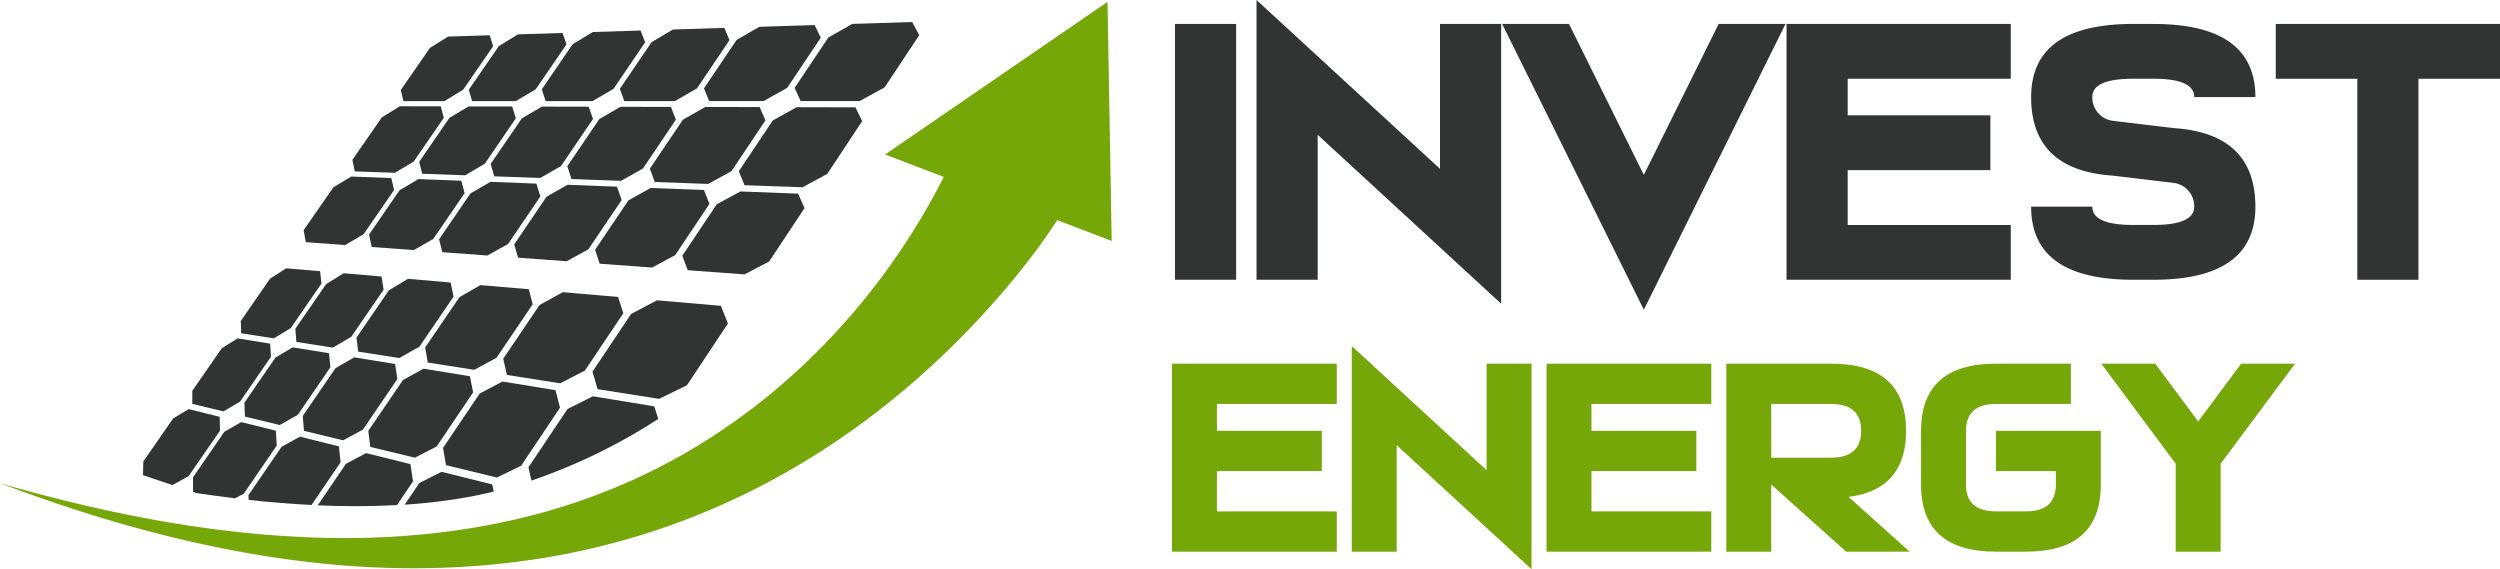 <svg xmlns="http://www.w3.org/2000/svg" width="259.707" height="59.136" viewBox="0 0 259.707 59.136"><defs><style>.a{fill:#76a709;}.b{fill:#323333;}</style></defs><g transform="translate(-130 191)"><path class="a" d="M423.477,117.146v4.185h-12.45v2.79h10.895v4.185H411.026v4.184h12.45v4.185H406.358v-19.53Z" transform="translate(-154.608 -270.367)"/><path class="a" d="M443.618,124.252v11.063H438.95V113.957l14.007,12.89V115.784h4.669v21.357Z" transform="translate(-168.525 -269.006)"/><path class="a" d="M491.376,117.146v4.185h-12.45v2.79H489.82v4.185H478.926v4.184h12.45v4.185H474.257v-19.53Z" transform="translate(-183.6 -270.367)"/><path class="a" d="M525.525,124.121q0,6.109-5.977,6.863l6.35,5.692h-6.6l-7.781-6.975v6.975h-4.669v-19.53h10.894Q525.524,117.146,525.525,124.121Zm-7.781,2.79q3.112,0,3.113-2.79t-3.113-2.79h-6.225v5.58Z" transform="translate(-197.517 -270.367)"/><path class="a" d="M549.938,117.146h7.781v4.185h-7.781q-3.113,0-3.113,2.79V129.7q0,2.791,3.113,2.79h3.113q3.111,0,3.113-2.79v-1.394h-6.225v-4.185h10.894V129.7q0,6.976-7.781,6.975h-3.113q-7.782,0-7.781-6.975v-5.579Q542.157,117.146,549.938,117.146Z" transform="translate(-212.593 -270.367)"/><path class="a" d="M582.565,127.539l-7.734-10.393h5.6l4.467,6,4.467-6h5.6l-7.735,10.393v9.137h-4.669Z" transform="translate(-226.544 -270.367)"/><path class="b" d="M413.254,82.13H406.9V55.556h6.353Z" transform="translate(-154.84 -244.069)"/><path class="b" d="M428.037,65.224V80.277h-6.354V51.216l19.059,17.539V53.7h6.353V82.764Z" transform="translate(-161.152 -242.216)"/><path class="b" d="M480.933,71.235l7.772-15.679h6.945L480.933,85.243,466.216,55.556h6.945Z" transform="translate(-180.167 -244.069)"/><path class="b" d="M541.064,55.556v5.695H524.123v3.8h14.823v5.695H524.123v5.694h16.941V82.13H517.769V55.556Z" transform="translate(-202.179 -244.069)"/><path class="b" d="M572.705,82.13q-10.588,0-10.588-7.592h6.353q0,1.9,4.235,1.9h2.117q4.236,0,4.236-1.9a2.443,2.443,0,0,0-2.118-2.467l-6.353-.759q-8.471-.57-8.47-8.163t10.588-7.592h2.117q10.589,0,10.589,7.592h-6.353q0-1.9-4.236-1.9h-2.117q-4.236,0-4.235,1.9a2.442,2.442,0,0,0,2.117,2.468l6.353.759q8.47.57,8.471,8.162T574.822,82.13Z" transform="translate(-221.116 -244.069)"/><path class="b" d="M629.758,55.556v5.695h-8.47V82.13h-6.353V61.251h-8.471V55.556Z" transform="translate(-240.051 -244.069)"/><g transform="translate(130 -190.809)"><path class="a" d="M225.657,109.707q-4.048-.48-8.044-1.261-4.016-.777-7.977-1.822-3.985-1.043-7.912-2.319-3.951-1.276-7.839-2.75,4.032,1.167,8.081,2.136,4.022.957,8.037,1.686,3.992.719,7.961,1.178,3.949.452,7.859.614c2.591.113,5.163.113,7.7,0s5.023-.336,7.467-.674a72.821,72.821,0,0,0,7.158-1.349,64.182,64.182,0,0,0,6.774-2.031,62.6,62.6,0,0,0,11.987-5.791A66.011,66.011,0,0,0,277.1,89.5a70.378,70.378,0,0,0,8.379-9.366,71.188,71.188,0,0,0,6.45-10.4l-6.1-2.326,23.107-15.86.434,24.837-5.659-2.158c-.662,1.013-1.332,1.977-2.014,2.907s-1.372,1.822-2.079,2.694-1.425,1.72-2.163,2.561-1.492,1.67-2.266,2.5q-1.24,1.314-2.537,2.583t-2.645,2.482q-1.349,1.214-2.755,2.377T284.39,94.6q-2.909,2.206-6.073,4.179t-6.541,3.648a75.744,75.744,0,0,1-6.977,3.039,73.468,73.468,0,0,1-7.388,2.35,74.662,74.662,0,0,1-7.709,1.606c-2.614.4-5.262.678-7.925.829s-5.361.177-8.048.085S228.333,110.034,225.657,109.707Z" transform="translate(-193.884 -51.549)"/></g><path class="b" d="M265.491,127.3c.751-.387,1.5-.776,2.269-1.169q1.894-2.811,3.789-5.614c-.115-.563-.222-1.121-.331-1.677q-2.47-.406-4.822-.786c-.713.4-1.427.791-2.136,1.18l-3.6,5.282c.07.554.14,1.108.207,1.666Z" transform="translate(-92.399 -270.754)"/><path class="b" d="M250.628,101.878q-1.593,2.317-3.2,4.639c.034.454.068.909.109,1.368q1.851.292,3.784.595c.632-.374,1.269-.747,1.919-1.125q1.675-2.45,3.354-4.89-.108-.689-.205-1.371l-3.941-.342C251.836,101.131,251.234,101.506,250.628,101.878Z" transform="translate(-86.748 -263.367)"/><path class="b" d="M252.961,124.621q1.026-.55,2.058-1.112,1.795-2.632,3.58-5.256-.118-.781-.231-1.558c-1.455-.236-2.867-.466-4.249-.693-.65.379-1.3.751-1.948,1.123q-1.7,2.475-3.4,4.963c.038.513.08,1.031.125,1.548Z" transform="translate(-87.32 -269.879)"/><path class="b" d="M241.417,115.253q-1.608,2.338-3.225,4.681c.017.48.035.962.055,1.449q1.769.424,3.616.872.929-.527,1.877-1.058,1.7-2.475,3.386-4.94c-.054-.49-.1-.974-.147-1.457q-1.934-.312-3.771-.613Q242.3,114.723,241.417,115.253Z" transform="translate(-82.803 -269.104)"/><path class="b" d="M279.8,130.356c.829-.407,1.674-.815,2.523-1.23q2.025-3.022,4.036-6.025c-.158-.61-.322-1.215-.469-1.817l-5.51-.9q-1.195.628-2.362,1.247-1.9,2.818-3.813,5.645.149.892.308,1.8Z" transform="translate(-98.182 -271.75)"/><path class="b" d="M326.6,93.2l3.678-5.543c-.221-.505-.441-1.007-.662-1.508q-3.056-.114-6-.229c-.823.448-1.638.89-2.452,1.332q-1.787,2.671-3.577,5.342c.191.5.376,1.005.559,1.509l5.9.432Q325.323,93.866,326.6,93.2Z" transform="translate(-116.704 -257.032)"/><path class="b" d="M263.957,84.843q-1.583,2.3-3.17,4.606c.091.429.185.857.277,1.288l4.372.32q1-.578,2.024-1.159,1.636-2.384,3.256-4.758c-.115-.432-.23-.86-.346-1.287l-4.448-.171C265.263,84.072,264.61,84.457,263.957,84.843Z" transform="translate(-92.451 -256.079)"/><path class="b" d="M340.637,72.1q-.35-.718-.7-1.432c-2.077,0-4.109-.009-6.111-.014q-1.236.691-2.471,1.374-1.762,2.635-3.536,5.286c.2.479.4.96.6,1.443q2.951.107,6.009.213,1.287-.688,2.578-1.386Q338.823,74.837,340.637,72.1Z" transform="translate(-121.072 -250.515)"/><path class="b" d="M308.218,115.9q1.439-.7,2.891-1.41l4.259-6.418c-.241-.614-.485-1.224-.73-1.835l-6.64-.575q-1.352.722-2.689,1.42-2,2.99-4.011,5.99c.176.6.355,1.212.528,1.823Z" transform="translate(-109.749 -265.466)"/><path class="b" d="M293.6,112.331q2-2.986,3.99-5.955c-.185-.566-.371-1.128-.544-1.69l-5.744-.5q-1.22.676-2.416,1.335l-3.772,5.582c.123.556.254,1.118.384,1.683q2.692.419,5.528.87C291.873,113.216,292.737,112.776,293.6,112.331Z" transform="translate(-102.838 -264.835)"/><path class="b" d="M307.688,93.559l2.4-1.286q1.783-2.669,3.563-5.323c-.191-.485-.383-.965-.565-1.444l-5.539-.214q-1.167.647-2.31,1.285-1.732,2.565-3.466,5.137c.157.482.313.963.477,1.447Z" transform="translate(-109.952 -256.766)"/><path class="b" d="M280.653,90.634q1.684-2.47,3.356-4.933-.21-.672-.414-1.335l-4.772-.184q-1.039.6-2.073,1.2-1.625,2.384-3.264,4.773c.112.444.227.89.341,1.336l4.685.344Z" transform="translate(-97.874 -256.292)"/><path class="b" d="M261.88,102.95q-1.683,2.453-3.368,4.914c.056.485.117.971.176,1.46q2.078.324,4.262.669l2.1-1.183,3.545-5.2c-.1-.488-.2-.976-.3-1.463l-4.433-.383C263.2,102.161,262.539,102.557,261.88,102.95Z" transform="translate(-91.479 -263.798)"/><path class="b" d="M338.571,63.418q3.007,0,6.119,0,1.3-.709,2.6-1.424,1.8-2.72,3.6-5.428c-.248-.457-.5-.908-.739-1.364l-6.225.2c-.83.476-1.658.945-2.486,1.415l-3.5,5.233Q338.255,62.727,338.571,63.418Z" transform="translate(-125.394 -243.917)"/><path class="b" d="M275,70.512c-.665.4-1.324.792-1.981,1.187q-1.569,2.281-3.142,4.567.148.618.311,1.24,2.2.075,4.455.158,1.018-.6,2.046-1.2,1.62-2.365,3.227-4.715c-.125-.413-.251-.822-.376-1.232C278,70.518,276.487,70.514,275,70.512Z" transform="translate(-96.33 -250.455)"/><path class="b" d="M276.063,111.7q1.15-.624,2.312-1.251l3.755-5.551c-.138-.525-.269-1.047-.4-1.569L276.7,102.9c-.732.425-1.456.843-2.179,1.256q-1.776,2.61-3.56,5.226c.091.52.177,1.041.27,1.565Q273.584,111.31,276.063,111.7Z" transform="translate(-96.795 -264.283)"/><path class="b" d="M294.811,91.42q1.735-2.565,3.458-5.12c-.166-.465-.324-.927-.486-1.387l-5.135-.2c-.731.416-1.453.829-2.18,1.24q-1.673,2.47-3.359,4.949c.132.461.263.924.4,1.388l5.041.369Q293.678,92.045,294.811,91.42Z" transform="translate(-103.69 -256.52)"/><path class="b" d="M302.257,70.574q-1.1.645-2.2,1.274-1.657,2.446-3.327,4.9c.142.446.289.89.435,1.334l5.143.185q1.132-.638,2.283-1.284,1.71-2.539,3.419-5.071c-.174-.442-.348-.882-.516-1.323Z" transform="translate(-107.797 -250.482)"/><path class="b" d="M288.157,70.544q-1.047.619-2.088,1.229-1.612,2.357-3.234,4.728c.121.427.246.855.372,1.285q2.352.082,4.78.169c.716-.411,1.438-.823,2.158-1.239q1.667-2.446,3.324-4.886c-.147-.426-.3-.85-.447-1.276Q290.552,70.548,288.157,70.544Z" transform="translate(-101.865 -250.469)"/><path class="b" d="M323.7,72c-.2-.46-.409-.917-.6-1.378q-2.867,0-5.645-.013l-2.329,1.323q-1.714,2.538-3.432,5.086c.167.462.34.922.512,1.386q2.728.1,5.546.2,1.205-.658,2.424-1.33Q321.934,74.63,323.7,72Z" transform="translate(-114.185 -250.498)"/><path class="b" d="M322.053,63.656c1.859,0,3.739,0,5.653,0,.81-.454,1.626-.911,2.439-1.368q1.754-2.612,3.5-5.217c-.217-.44-.434-.874-.641-1.313l-5.746.181L324.9,57.3q-1.69,2.514-3.393,5.037C321.689,62.773,321.869,63.213,322.053,63.656Z" transform="translate(-118.379 -244.155)"/><path class="b" d="M234.152,135.168q1.708-2.5,3.418-4.991c-.036-.517-.064-1.031-.093-1.545-1.232-.3-2.429-.6-3.6-.892-.592.339-1.172.675-1.751,1.007q-1.628,2.358-3.255,4.725c0,.505,0,1.013.007,1.526l.317.107q1.993.3,4.045.555C233.542,135.5,233.844,135.333,234.152,135.168Z" transform="translate(-78.822 -274.891)"/><path class="b" d="M233.7,119.137q1.608-2.334,3.213-4.66c-.027-.457-.052-.912-.081-1.366q-1.734-.279-3.377-.548c-.549.342-1.1.679-1.64,1.017l-3.07,4.429q-.006.676,0,1.359l3.233.779C232.548,119.813,233.122,119.479,233.7,119.137Z" transform="translate(-78.768 -268.411)"/><path class="b" d="M224.558,132.326q1.629-2.354,3.246-4.7c-.011-.482-.02-.964-.032-1.442l-3.218-.8q-.815.488-1.61.965-1.545,2.228-3.1,4.466-.026.711-.045,1.428,1.5.506,3.072,1.034Q223.719,132.8,224.558,132.326Z" transform="translate(-74.952 -273.884)"/><path class="b" d="M248.5,133.051c-.054-.556-.114-1.109-.17-1.66q-2.077-.514-4.055-1.005c-.638.356-1.277.705-1.905,1.054l-3.437,5.012c.006.167.014.335.022.5,2.154.237,4.339.417,6.528.528Z" transform="translate(-83.121 -276.021)"/><path class="b" d="M302.753,124.1q-3.289-.539-6.372-1.042-1.324.669-2.633,1.321-2.026,3.022-4.057,6.061c.1.454.208.915.312,1.374a59.39,59.39,0,0,0,13.176-6.409C303.036,124.968,302.895,124.531,302.753,124.1Z" transform="translate(-104.793 -272.891)"/><path class="b" d="M259.721,138.76l1.663-2.463c-.091-.6-.181-1.2-.266-1.792q-2.367-.59-4.608-1.144-1.048.563-2.087,1.107l-2.938,4.319C254.249,138.909,257.012,138.908,259.721,138.76Z" transform="translate(-88.479 -277.291)"/><path class="b" d="M276.5,138.809c-.05-.247-.1-.5-.15-.742q-2.709-.676-5.269-1.31-1.17.586-2.312,1.162l-1.518,2.248a58.039,58.039,0,0,0,6.815-.834Q275.3,139.1,276.5,138.809Z" transform="translate(-95.211 -278.741)"/><path class="b" d="M271.067,64.453q.977-.589,1.953-1.186,1.564-2.26,3.113-4.515c-.117-.381-.229-.762-.347-1.142l-4.328.136c-.632.4-1.263.787-1.887,1.178q-1.515,2.19-3.035,4.38c.09.383.186.764.281,1.147Z" transform="translate(-94.906 -244.947)"/><path class="b" d="M306.724,63.878h5.242c.766-.44,1.528-.879,2.3-1.32q1.694-2.517,3.385-5.021c-.185-.422-.366-.842-.545-1.265l-5.338.168c-.741.44-1.475.877-2.214,1.311q-1.649,2.422-3.3,4.853C306.413,63.027,306.567,63.451,306.724,63.878Z" transform="translate(-111.865 -244.375)"/><path class="b" d="M240.97,107.132q.877-.529,1.76-1.069,1.593-2.31,3.184-4.618c-.043-.431-.088-.86-.132-1.289l-3.529-.3c-.559.36-1.12.716-1.67,1.07q-1.519,2.2-3.044,4.393c.01.427.03.856.044,1.286Q239.232,106.861,240.97,107.132Z" transform="translate(-82.524 -262.982)"/><path class="b" d="M292.5,64.082h4.872c.727-.421,1.45-.844,2.18-1.271q1.645-2.426,3.289-4.84-.236-.612-.474-1.222l-4.96.156q-1.055.636-2.1,1.263-1.6,2.337-3.2,4.685C292.229,63.264,292.365,63.672,292.5,64.082Z" transform="translate(-105.82 -244.579)"/><path class="b" d="M279.218,64.273h4.546l2.062-1.227q1.606-2.34,3.2-4.671c-.14-.395-.276-.788-.411-1.182l-4.629.146q-1,.613-1.99,1.218-1.562,2.262-3.119,4.528C278.991,63.483,279.1,63.877,279.218,64.273Z" transform="translate(-100.176 -244.769)"/><path class="b" d="M262.189,77.393q.97-.575,1.939-1.156,1.578-2.279,3.14-4.554c-.108-.4-.211-.795-.319-1.191l-4.244-.009q-.942.577-1.874,1.149-1.527,2.2-3.061,4.416c.081.4.163.8.249,1.2C259.391,77.3,260.778,77.343,262.189,77.393Z" transform="translate(-91.163 -250.443)"/><path class="b" d="M253.235,90.336c.642-.373,1.285-.747,1.924-1.123q1.592-2.3,3.168-4.594c-.1-.416-.191-.829-.29-1.241l-4.163-.16c-.623.376-1.24.749-1.856,1.124q-1.54,2.222-3.087,4.453c.069.413.146.827.222,1.242Z" transform="translate(-87.388 -255.88)"/></g></svg>